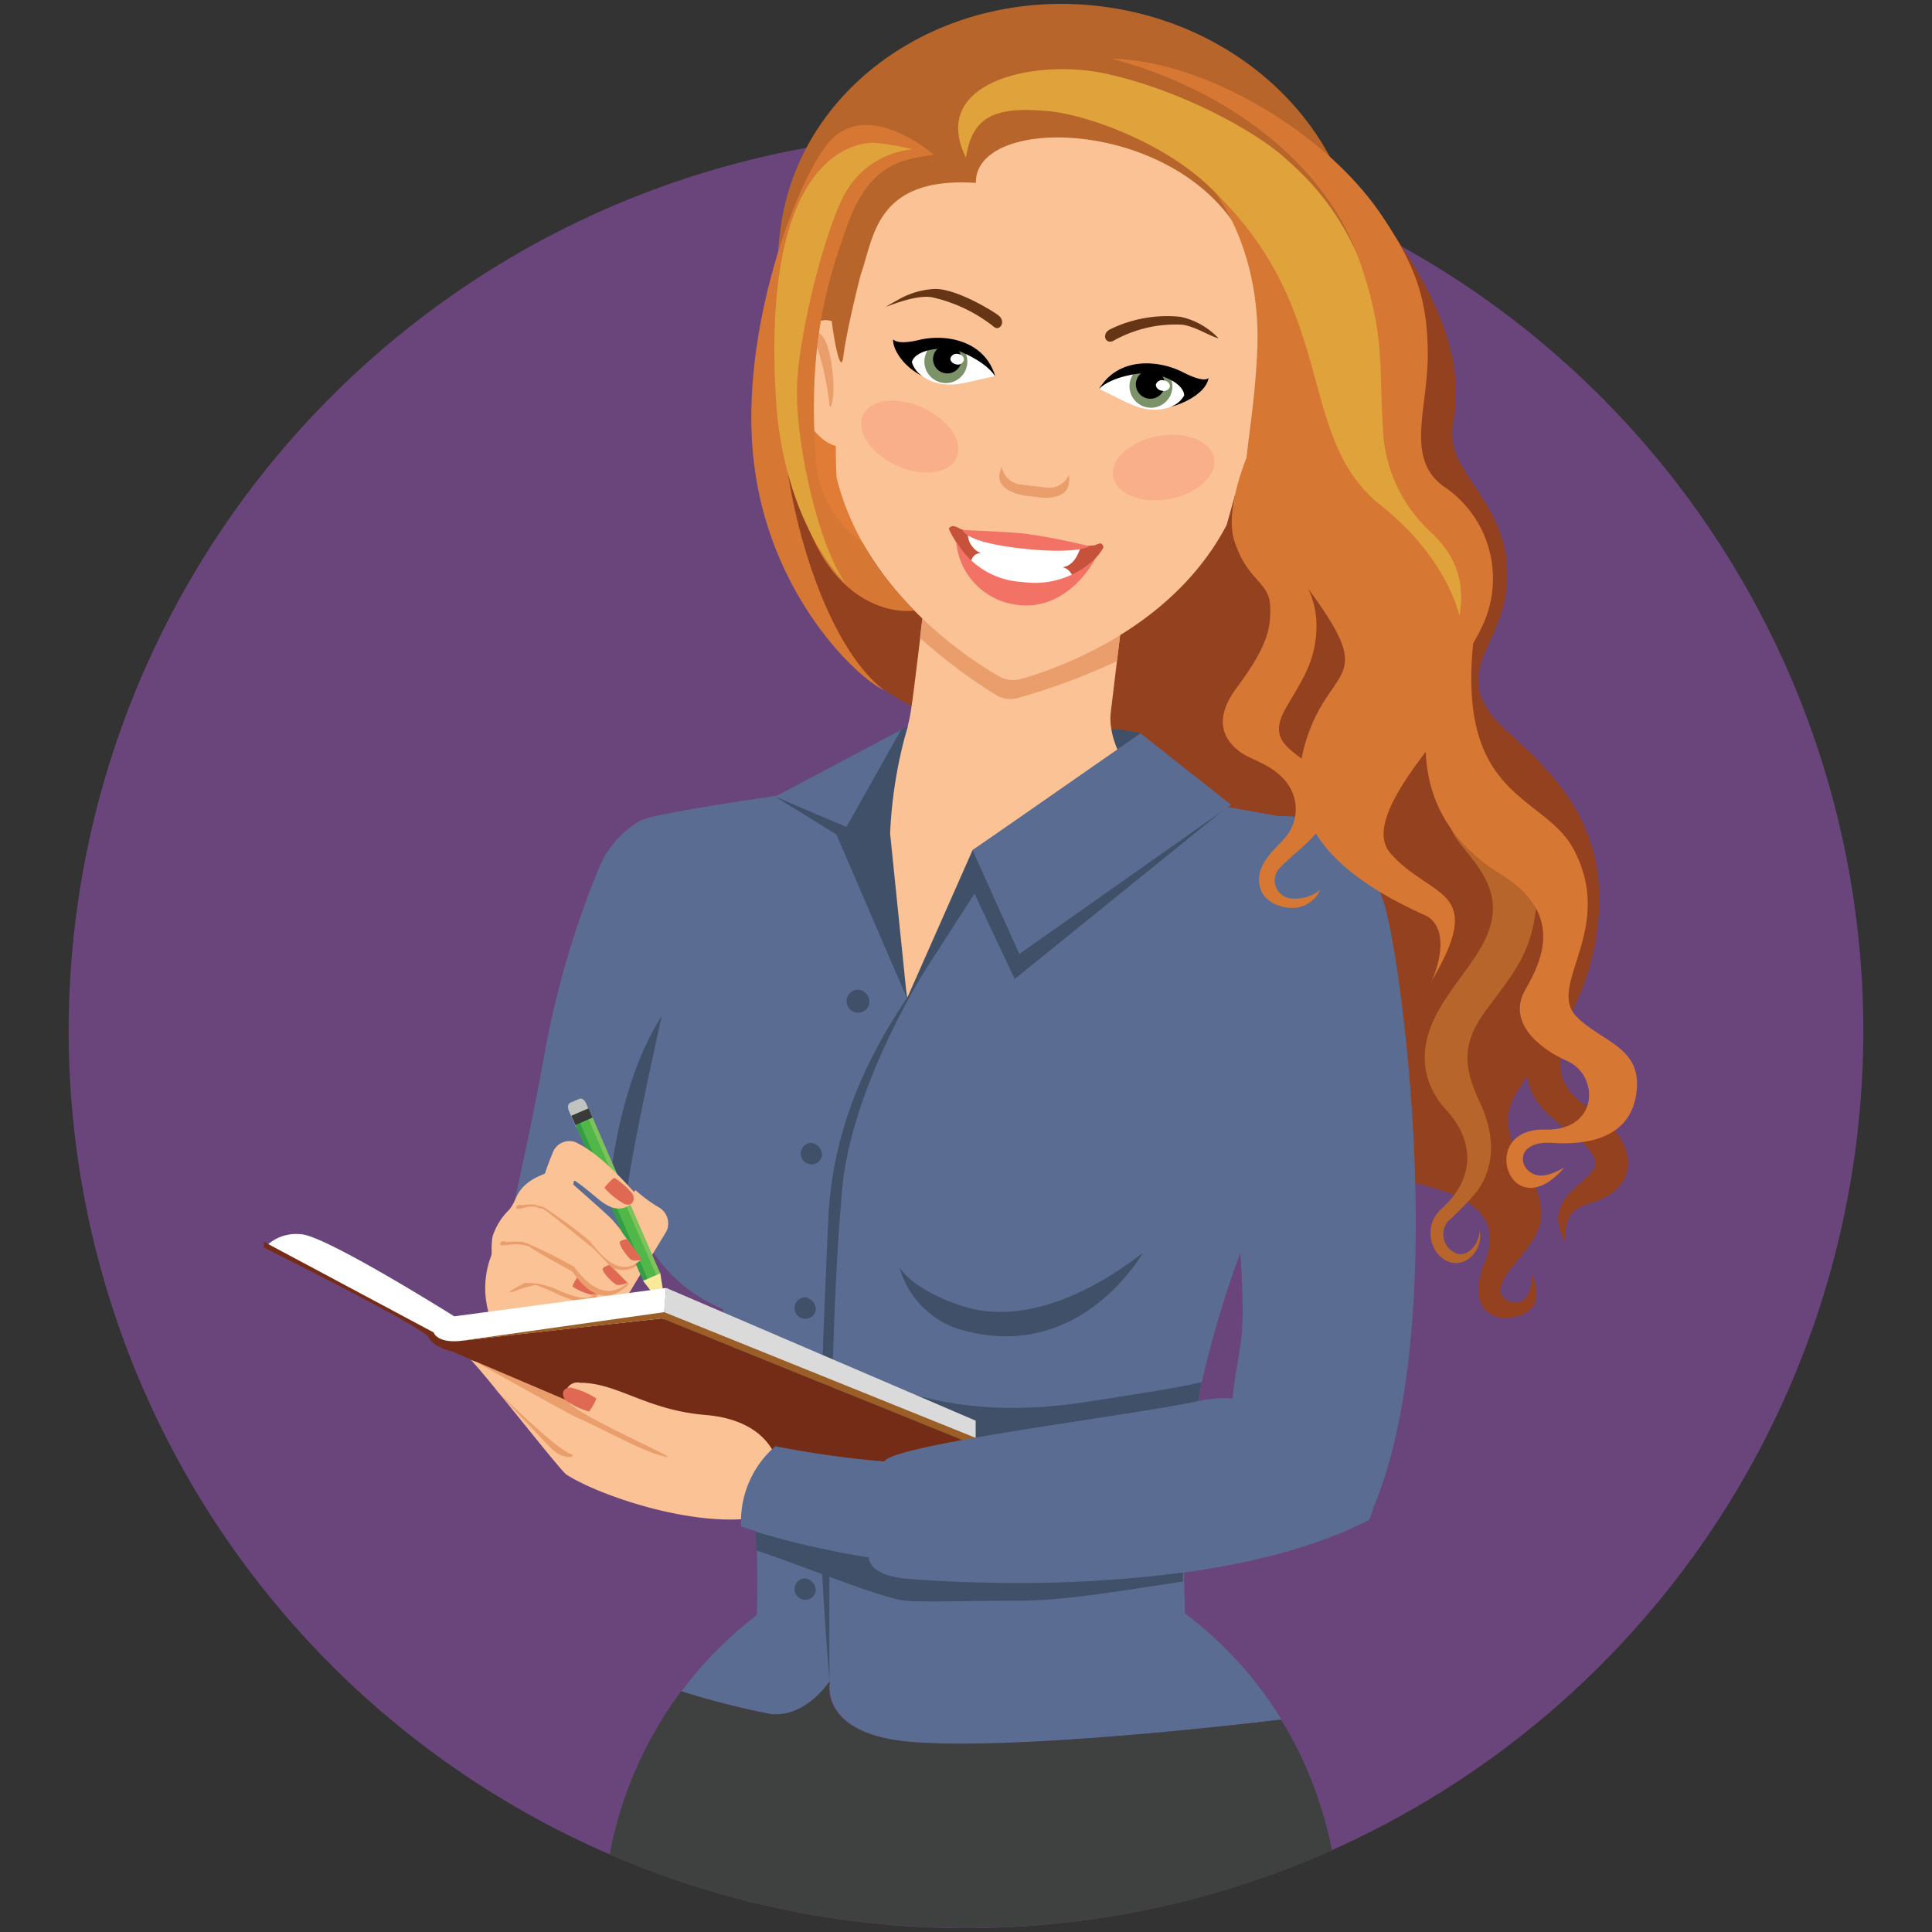 <svg id="Layer_1" data-name="Layer 1" xmlns="http://www.w3.org/2000/svg" viewBox="0 0 180 180"><rect x="0" y="0" width="180" height="180" fill="#333333" stroke="none"/><defs><style>.cls-1{fill:#6a457b;}.cls-2{fill:#944120;}.cls-3{fill:#e17c37;}.cls-4{fill:#3f5068;}.cls-5{fill:#fbc296;}.cls-6{fill:#e99e6c;}.cls-7{fill:#653515;}.cls-8{fill:#fff;}.cls-9{fill:#7c9268;}.cls-10{fill:#b7652a;}.cls-11{fill:#f9af89;}.cls-12{fill:#c6523c;}.cls-13{fill:#f27366;}.cls-14{fill:#5b6c92;}.cls-15{fill:#3f4040;}.cls-16{fill:#e06954;}.cls-17{fill:#c1c3c0;}.cls-18{fill:#369d47;}.cls-19{fill:#7ec25b;}.cls-20{fill:#50b748;}.cls-21{fill:#fbe99b;}.cls-22{fill:#515252;}.cls-23{fill:#3a3a3a;}.cls-24{fill:#dbdada;}.cls-25{fill:#752c16;}.cls-26{fill:#9a5e26;}.cls-27{fill:#d77734;}.cls-28{fill:#e0a33b;}</style></defs><path class="cls-1" d="M173.6,96A83.6,83.6,0,1,1,90,12.44,83.6,83.6,0,0,1,173.6,96Z"/><path class="cls-2" d="M148,103.19c-3.59-2.24-2.83-5.12-1.72-8.62a23.05,23.05,0,0,0,2.35-6.86c1.9-10.36-3.87-15.65-8.15-19.52-5.52-5-1.19-7.38-.28-12.35,1.59-8.76-5.87-11.5-4.84-16.34,1.88-8.8-5.52-19.22-14.62-28.1h0C116.51,5.59,109.94,3,102.41,2.11,87.56.29,78.14,10.58,72.61,25.19c-7,18.65,1.56,40.7,20.51,43.13,3.09.39,25.3,31.71,26.6,37.26s22.49,2.28,18.61,12c-1.75,4.4.8,5.41,2.38,5.19,3.84-.54,2-4,2-4s.15,2.89-1.85,2.53c-.9-.15-1.76-1-.13-3.07,2.79-3.43,4.29-4.77,1-10.22-2.11-3.46-1.22-5.35.56-7.7a7.85,7.85,0,0,0,.28,1.11c1,2.94,5.36,4.55,6,6.62s-5.34,3.08-2.73,7.68c-.17-3.81,2-3.17,3.88-4.27C153,109.56,152,105.69,148,103.19Z"/><polygon class="cls-3" points="74.93 38.62 78.53 40.95 81.97 51.66 78.53 51.32 75.95 46.38 74.93 38.62"/><path class="cls-4" d="M106.26,68.32a10.73,10.73,0,0,0-3-.37c-.92.15.77,2.26.77,2.26S106.1,69.06,106.26,68.32Z"/><path class="cls-5" d="M109.36,74.76c-4.15-1.43-6.16-5.67-5.88-8.33.11-1,1-8.24,1-8.24-5.26,2.55-9.58,4.46-9.58,4.46s-4.09-2.41-8.95-5c0,0-.89,7.4-1,8-1,7.79-5.65,8-11.08,9.09l6.37,27.58Z"/><path class="cls-6" d="M86.28,54.73l-.57,4.7a50.81,50.81,0,0,0,7.05,5.3,2.59,2.59,0,0,0,2,.32,61,61,0,0,0,9.3-3.45l.56-4.62Z"/><path class="cls-5" d="M119.73,35.17a2.51,2.51,0,0,0-1.89-.08c1.43-6.2,2.57-12.48,1.8-14.1A25.34,25.34,0,0,0,101,6.94h0a25.32,25.32,0,0,0-21.5,9.13C78.35,17.44,77.94,23.7,77.83,30a2.4,2.4,0,0,0-1.34-.14c-1.93.39-2.95,3.34-2.28,6.58.55,2.66,2.06,4.69,3.66,5.11,0,1.79.07,2.92.07,2.92C80.51,55,90,61.22,93.05,63a2.66,2.66,0,0,0,2,.28c3.32-.93,14.14-4.64,19.23-14.36,0,0,.31-1.08.78-2.8,1.73.33,4-1.32,5.27-4C121.77,39.13,121.5,36,119.73,35.17Z"/><path class="cls-7" d="M103.39,30.7A12.08,12.08,0,0,1,110,29.52a6.89,6.89,0,0,1,3.53,2c-.89-.23-2.23-1.14-3.41-1.27a11.76,11.76,0,0,0-6.33,1.47C103,32.18,102.59,31.12,103.39,30.7Z"/><path class="cls-7" d="M93.09,29.44c-.36-.33-3.91-2.55-6-2.52a7.57,7.57,0,0,0-3.4,1c-3.11,1.74,1.16-.69,3.25-.2a14.25,14.25,0,0,1,5.55,2.64C93.12,31,93.73,30,93.09,29.44Z"/><path class="cls-8" d="M92.71,35.05c-2.43.49-3.38.87-4.65.76-1.85-.15-3.23-1.38-3.09-2.53s1.75-1.9,3.59-1.68A6.3,6.3,0,0,1,92.71,35.05Z"/><path class="cls-9" d="M90.1,34a2,2,0,1,1-1.69-2.29A2,2,0,0,1,90.1,34Z"/><path d="M89.57,33.69a1.33,1.33,0,1,1-1.15-1.55A1.37,1.37,0,0,1,89.57,33.69Z"/><path class="cls-8" d="M89.8,33.54a.56.56,0,0,1-.68.41c-.35-.05-.6-.3-.57-.57a.58.58,0,0,1,.69-.4C89.59,33,89.84,33.27,89.8,33.54Z"/><path d="M92.53,34.52c-1.19-2.88-4.57-3.41-6.89-2.85-2,.48-2.36,0-2.43-.05-.06.75.74,2.41,2.74,3.43a2.35,2.35,0,0,1-1-1.32c.36-1.2,3.06-1.61,4.76-.87,2.45,1.08,3,2.21,3,2.21A2.09,2.09,0,0,0,92.53,34.52Z"/><path class="cls-8" d="M102.41,36.24c2.27,1.07,3.12,1.66,4.4,1.87,1.85.31,3.51-.55,3.65-1.7s-1.26-2.28-3.13-2.51A6.42,6.42,0,0,0,102.41,36.24Z"/><path class="cls-9" d="M105.24,35.82A2,2,0,1,0,107.46,34,2,2,0,0,0,105.24,35.82Z"/><path d="M105.83,35.69a1.35,1.35,0,1,0,1.51-1.23A1.38,1.38,0,0,0,105.83,35.69Z"/><path class="cls-8" d="M107.69,35.84c0,.26.22.52.57.56A.58.58,0,0,0,109,36c0-.26-.23-.52-.58-.56A.58.58,0,0,0,107.69,35.84Z"/><path d="M112.6,35.22c-.1.09-.52.42-2.41-.55-2.14-1.09-5.6-1.41-7.47,1.1a2.11,2.11,0,0,0-.32.48s.78-1,3.45-1.41c1.86-.32,4.42.74,4.48,2a2.33,2.33,0,0,1-1.26,1.06C110.4,37.58,112.38,36.56,112.6,35.22Z"/><path class="cls-10" d="M126.49,28.07c1.64-13.35-9.08-25.66-23.93-27.48S74.34,8.12,72.7,21.48A26.24,26.24,0,0,0,74,34.11c.1-2.22,1-4,2.48-4.25a2.17,2.17,0,0,1,1,0c.38,2.89.9,4.92,1.09,3.35.23-1.84,1-5.2,1.63-7.66,1.21-3.3,1.29-9.13,10.72-8.51-.12-7.87,27.9-5.59,26.59,13.82,0,2.41-.1,5.34-.3,7s.74-.24,1.76-2.91a2,2,0,0,1,.77.2c1.39.67,1.85,2.73,1.28,5A22.51,22.51,0,0,0,126.49,28.07Z"/><path class="cls-6" d="M97.54,45.43,95,45.13a2,2,0,0,1-1.66-1.63,2.86,2.86,0,0,0-.23.77C93,45.48,94.41,46,95.5,46.18l1.33.16c1.09.14,2.6-.07,2.75-1.28a2.36,2.36,0,0,0,0-.8A2,2,0,0,1,97.54,45.43Z"/><path class="cls-6" d="M74.94,32c0-.26.64-1.32,1.23-1.05.9.41,1.27,2.3,1.44,4.17s-.18,3.18-.33,2.66a27.16,27.16,0,0,0-1.06-5.18C75.65,31.11,74.85,34,74.94,32Z"/><path class="cls-6" d="M120.73,37.59c0-.25-.3-1.43-.94-1.32-1,.19-1.78,1.94-2.4,3.71s-.6,3.12-.33,2.66a26.57,26.57,0,0,1,2.29-4.77C120.26,36.58,120.34,39.54,120.73,37.59Z"/><path class="cls-11" d="M89.12,42.65c-.68,1.49-3.19,1.82-5.59.72s-3.8-3.19-3.12-4.69S83.6,36.86,86,38,89.8,41.15,89.12,42.65Z"/><path class="cls-11" d="M103.71,44.43c.3,1.62,2.65,2.54,5.24,2.06s4.46-2.19,4.16-3.8-2.65-2.54-5.25-2.06S103.41,42.82,103.71,44.43Z"/><path class="cls-12" d="M89.52,49.3c-.71-.41-.85-.28-1-.19s-.18.12.22.83l.88,1.51s1.61,4.21,5.57,4.52a6.91,6.91,0,0,0,6.37-3.3c.22-.35.72-.89.86-1.08.47-.64.41-.66.33-.78-.23-.32-.28-.16-.8,0a28,28,0,0,1-6.49-.23A27,27,0,0,1,89.52,49.3Z"/><path class="cls-8" d="M99,52.85c1-.18,1.37-1,1.74-2a31.22,31.22,0,0,1-5.7-.37,47.67,47.67,0,0,1-4.87-.94,2,2,0,0,0,1.22,2c-.78,0-1,.67-1,1.54a8.12,8.12,0,0,0,4.68,2.58c2.48.22,4.09-.32,5.06-1.38C100,53.71,99.71,53,99,52.85Z"/><path class="cls-13" d="M89.69,49.39s.12,1.1,5.39,1.7,6.43-.2,6.43-.2a60.53,60.53,0,0,0-6-1.17C93.5,49.51,89.69,49.39,89.69,49.39Z"/><path class="cls-14" d="M111.44,131.59c0-.34.12-.69.18-1,.1-.58.22-1.17.34-1.77a97.47,97.47,0,0,1,9.26-24.62c.27-.41,3.36-27.76.18-27.76l-9.59-1.71-.19.12-4.62-1c-6.27,1.59-12.17,1.74-15,6.76-1,1.8-7.45,12.4-7.45,12.4s-4-19.06-6.28-19.71c0,0-17.21,2.33-18.61,3.16A9.08,9.08,0,0,0,55.75,81a85.17,85.17,0,0,0-5.1,17.63c-1.35,7.57-4,19.06-4,19.06l11.62,2.63,1.27-6.11a14.33,14.33,0,0,0,7.8,7.74,75.06,75.06,0,0,1,2,9.66c.16,1.13.31,2.25.44,3.37.1.89.2,1.77.28,2.64.17,1.72.3,3.42.38,5.1,0,.59.06,1.18.07,1.76.07,2.06.07,4.07,0,6a35.15,35.15,0,0,0-7,7.09,73.75,73.75,0,0,0,8.36,2.13c3.32.32,5.49-3.1,5.49-3.1s-1.24,5,7.67,5.7,27-1.21,34.36-2.09a35.62,35.62,0,0,0-9-9.9c0-.7-.05-2.24-.07-3,0-.55,0-.28,0-.84A98.64,98.64,0,0,1,111.44,131.59Z"/><path class="cls-13" d="M89.09,50.43a6.44,6.44,0,0,0,5.54,5.9c4.92.76,7.45-4.33,7.45-4.33a8.1,8.1,0,0,1-6.83,2.22A7.48,7.48,0,0,1,89.09,50.43Z"/><path class="cls-4" d="M61.65,94.67s-2.87,12.73-3.3,16.85c-.12,1.14-1.53-1.27-1.53-1.27S57.6,100.91,61.65,94.67Z"/><path class="cls-4" d="M91.3,122.08c-2.22-.34-6.2-2-7.5-4A8.5,8.5,0,0,0,89,123.72c11.49,3.71,17.48-7,17.48-7C103.09,119.38,97.13,123,91.3,122.08Z"/><path class="cls-4" d="M86.23,90.33S79,101.68,78.41,111.49c-1.39,15.6-1.12,45.11-1.12,45.11s-.84-9.51-.92-16.68c-.06-5.7.31-15.49.8-26.33C77.52,105.7,80.44,99,84.5,93A23.1,23.1,0,0,1,86.23,90.33Z"/><path class="cls-4" d="M82.38,136.16c1-1.59,23.63-4.35,29.24-5.61.1-.58.22-1.17.34-1.77l-.51.1c-1.78.43-6,1.07-10.37,1.76-13.13,2-18.39-2.33-20.08-1.4C77.05,128.94,78.23,135.93,82.38,136.16Z"/><polygon class="cls-4" points="84.5 93.03 90.61 79.21 106.15 68.63 113.89 75.55 94.54 91.21 90.79 83.26 84.5 93.03"/><polygon class="cls-14" points="106.26 68.32 114.7 74.98 94.97 88.88 90.61 79.21 106.26 68.32"/><path class="cls-4" d="M84.58,67.66a42.18,42.18,0,0,0-1.65,10L84.5,93,77.92,77.74l-5.67-3.5Z"/><path class="cls-15" d="M124.1,172.41a84.07,84.07,0,0,1-67.3.38,36.76,36.76,0,0,1,4-11.1,36.2,36.2,0,0,1,2.66-4.12,73.75,73.75,0,0,0,8.36,2.13c3.32.32,5.49-3.1,5.49-3.1s-1.24,5,7.67,5.7,27-1.21,34.36-2.09c.25.41.5.81.73,1.22A37,37,0,0,1,124.1,172.41Z"/><polygon class="cls-14" points="83.95 68 72.22 74.22 78.86 77.05 83.95 68"/><polygon class="cls-6" points="44.33 126.87 44.52 126.49 65.54 135.58 61.83 136.86 48.34 130.27 44.33 126.87"/><path class="cls-5" d="M61.3,112.44a13.31,13.31,0,0,1-2.08-1.55,2.33,2.33,0,0,0-.41,3.14c-.26.35-.67.92-1.19,1.76-.94,1.51-5.19-6.36-5.19-6.36l-1.4-.22c-.47.3-2.26.67-3,2.49a4.41,4.41,0,0,1-.58,1,6.1,6.1,0,0,0-1.56,2.5c-.18,1.12,0,1.53-.15,1.86a8.43,8.43,0,0,0-.24,5.15c.31,2,4.87,4.8,8.62,1.93.93-.07,2.22,0,3.7-2.35l4.28-7.09A1.73,1.73,0,0,0,61.3,112.44Z"/><path class="cls-6" d="M55.75,120.13s-2.52-1.87-3.15-2.23a15.26,15.26,0,0,0-3.9-1.62c-1.28-.19-1.43,2.39-.63,3,.42.33.42.17.87.21-.92.51-1.87,1-1.26.9a12.94,12.94,0,0,1,2.22-.68,17.47,17.47,0,0,1,1.94.81C55.54,122.26,55.78,120.6,55.75,120.13Z"/><path class="cls-5" d="M55.47,119.74c0,.47.22,2.12-3.5.44-2.57-1.17-4-.27-4.81-.89s.38-3.56,1.66-3.36a15.34,15.34,0,0,1,3.91,1.62C53.35,117.91,55.47,119.74,55.47,119.74Z"/><path class="cls-16" d="M53.33,119.86a3.43,3.43,0,0,1,.5-.91,5.34,5.34,0,0,1,1.57.76c.31.24.4.91-.3.91A5.41,5.41,0,0,1,53.33,119.86Z"/><path class="cls-6" d="M55.49,116.33a65.5,65.5,0,0,0-6.65-.61,8,8,0,0,0-1.71,0c-.3-.18-.56,0-.52.17s0,.16.65.11a4.57,4.57,0,0,1,1.56,0l.47.14c1.26.85,3.71,2.11,4,2.32s2.39,4.06,5.3,1.18Z"/><path class="cls-6" d="M57.07,113.67c-.61-.61-5.6-1.53-7-1.4a3.16,3.16,0,0,0-1.21,0c-.3.06-.67-.15-.76.19s.74.06.92,0a2.78,2.78,0,0,1,1,0A28.91,28.91,0,0,1,54.68,116c.59.54,2.83,4,5.36,1.31C60,117.29,57.67,114.28,57.07,113.67Z"/><path class="cls-17" d="M53,103.49c-.14-.32-.09-.65.11-.74l.88-.38c.2-.08.47.1.61.42l.58,1.32c.13.32.08.64-.11.73l-.89.38c-.2.09-.47-.1-.61-.42Z"/><rect class="cls-18" x="56.55" y="103.11" width="0.88" height="16.75" transform="translate(-39.67 31.9) rotate(-23.46)"/><rect class="cls-19" x="57.35" y="102.76" width="0.87" height="16.75" transform="translate(-39.48 32.21) rotate(-23.47)"/><polygon class="cls-20" points="54.47 103.42 61.14 118.79 60.33 119.14 53.67 103.77 54.47 103.42"/><polygon class="cls-21" points="61.52 118.63 59.91 119.33 62.07 122.11 61.52 118.63"/><polygon class="cls-22" points="61.34 121.17 62.07 122.11 61.89 120.94 61.34 121.17"/><rect class="cls-23" x="53.35" y="103.56" width="1.75" height="0.94" transform="translate(-36.86 30.1) rotate(-23.4)"/><path class="cls-5" d="M56.92,113.52c-.54-.55-2.88-2.59-3.51-3.16.05-.14,0-.47.22-.31.68.45,1.84,1.44,2.18,1.72,1.71,1.38,2.72.85,3.66-.26-3.5-4-5.1-4.69-5.79-5.07a1.65,1.65,0,0,0-2.2,1c-.42,1-.75,2-.79,2.12s.48,0,1.13.11a1.3,1.3,0,0,0-.65.36c-.66.66-1.38,1.61-1.27,2.16.05.23.53.12.79.3a44.88,44.88,0,0,1,4.16,3.06c.59.55,2.64,3.91,4.89,1.79C59.74,117.3,57.52,114.14,56.92,113.52Z"/><path class="cls-5" d="M58.42,119.58l-3.11-3.24s-4.09-3.3-4.41-3.51-.62-.56-1.36.3c-.59.69-1.69,1.66-1.26,2.33.11.16.54.26.9.41A41.62,41.62,0,0,1,53.44,118C53.76,118.25,55.84,121.71,58.42,119.58Z"/><path class="cls-16" d="M56.31,110.67a4.5,4.5,0,0,1,.92-.94,7,7,0,0,1,1.67,1.46c.29.4.17,1.25-.68,1A7.11,7.11,0,0,1,56.31,110.67Z"/><path class="cls-16" d="M59.82,117.36l-1.4-1.91a1.33,1.33,0,0,0-.63.2c-.29.19.78,1.66,1.1,1.76A2.34,2.34,0,0,0,59.82,117.36Z"/><path class="cls-16" d="M58.46,119.52l-1.69-1.67a1.4,1.4,0,0,0-.59.3c-.25.23,1,1.52,1.36,1.57A2.36,2.36,0,0,0,58.46,119.52Z"/><path class="cls-8" d="M25,115.91a4,4,0,0,1,3-.92c2.15,0,14.32,7.65,14.32,7.65L62.06,120l-.38,4.84L43,125.6l-1.82-.35-.94-.41-.15-.63-15-8.14Z"/><polygon class="cls-24" points="62.06 119.99 90.9 132.36 90.9 134.17 61.83 122.64 62.06 119.99"/><path class="cls-25" d="M24.58,115.69l15.82,8.45s.31,1.07,2.69.77,18.59-2.08,18.59-2.08l29.41,11.91L71.66,138.5,42.09,125.9s-1.75-.38-2.15-1.3-15.36-8.37-15.36-8.37Z"/><polygon class="cls-26" points="91.09 134.04 91.09 134.74 61.68 122.83 42.95 124.92 61.88 122.25 91.09 134.04"/><path class="cls-5" d="M44.33,126.87s8.45,4.78,9.49,5.23c2.62,1.14,6.53,3.41,8.34,3.63.78.09-8.07-3.78-9.11-5a1.11,1.11,0,0,1,1-1.9c3.48,0,6.2,2.56,11.7,3,6.26.54,6.74,4.69,6.74,4.69s3.06,4.06-1.91,4.86c-6.1,1-15-2.16-17.81-4-.6-.4-7.28-9-8.89-10.67Z"/><path class="cls-16" d="M55.56,130.29a4.78,4.78,0,0,1-.68,1.22,7.35,7.35,0,0,1-2.12-1c-.41-.32-.53-1.23.41-1.23A7.51,7.51,0,0,1,55.56,130.29Z"/><path class="cls-14" d="M129.14,84.88c-1.81-6.79-5.65-9.32-11.09-8.78-10.29,1-8.47,16.39-8,18.58.92,4.13,2,8.19,4.22,10.59,1.26,8.67,1.81,16.6,1.34,19.75-.29,1.91-.63,3.75-.78,5.27a11.13,11.13,0,0,0-3,.21c-5.22,1.24-28.46,4-29.45,5.66a91.31,91.31,0,0,1-10.14-1.42,9.23,9.23,0,0,0-3.19,7.47A69.94,69.94,0,0,0,81,145.11s-.16,1.69,3.68,2,28.27,2,42.86-5.49a7.21,7.21,0,0,0,.44-1.22C135,123.63,130.78,91.06,129.14,84.88Z"/><path class="cls-4" d="M94.76,147.48c-5,0-8.79-.27-10.12-.38-3.84-.3-3.68-2-3.68-2A77.8,77.8,0,0,1,70.4,142.7c0,.59.06,1.18.07,1.76,3.41,1.07,11.78,4.51,13.91,4.68,1.79.14,5.63,0,10.38,0,4.58,0,10-1,15.46-1.79,0-.55,0-.28,0-.84A116.74,116.74,0,0,1,94.76,147.48Z"/><path class="cls-6" d="M53.22,135.49c.6.2-.67.7-1.94-.62S46,129.3,46,129.3,51.74,135,53.22,135.49Z"/><path class="cls-4" d="M81,93.45a1.07,1.07,0,1,1-1-1.24A1.15,1.15,0,0,1,81,93.45Z"/><path class="cls-4" d="M76.58,107.71a1,1,0,1,1-1-1.23A1.14,1.14,0,0,1,76.58,107.71Z"/><path class="cls-4" d="M76,122.1a1,1,0,1,1-1-1.23A1.13,1.13,0,0,1,76,122.1Z"/><path class="cls-4" d="M76,148.28a1,1,0,1,1-1-1.23A1.14,1.14,0,0,1,76,148.28Z"/><path class="cls-27" d="M87,14.42c-2.83-.87-7.67-1.85-10.06,4s-4.46,11.39-4,21.13c.38,8.31,4,20.62,9.43,24.76-2.56-1.19-10.26-8.55-12-20.24-1.82-11.91,3.44-26.27,6.5-30.37C80.48,8.68,87,14.42,87,14.42Z"/><path class="cls-27" d="M80.39,50.6A10.28,10.28,0,0,1,76,42.73c-.71-10.32.9-16.11,3-21.89s5.33-6,8-6.42a6,6,0,0,0-8.13,2.21c-2.65,4.1-6.69,17.56-4.8,28s7.9,12.61,11.12,12.26A29.68,29.68,0,0,1,80.39,50.6Z"/><path class="cls-10" d="M135.17,77.05c.34,1.71,3.9,4,3.92,7.53s-3.2,6.13-5.17,9.76c-1.87,3.44-1.45,6.61.83,9.08s3.06,6-.41,9.16c-2.47,2.2-.2,6.07,2.21,4.87a2.6,2.6,0,0,0,1.31-2.78c-.11,1.4-1.19,2.42-2.1,2.13a1.91,1.91,0,0,1-.87-3,27.78,27.78,0,0,0,2.76-2.85c1.66-2.38,1.61-5.22.29-8.1s-2.08-5.22.47-8.67,4.27-5.34,4.7-9.64c.24-2.42-1.26-3.75-4.7-6-2.63-1.71-2.9-3.94-2.48-4.77A4,4,0,0,0,135.17,77.05Z"/><path class="cls-28" d="M85,13.92a8,8,0,0,0-5.91,3.52c-1.87,2.54-4.81,13.75-4.84,19s2,14.26,4.47,17.84c-2.39-2.44-6-8.29-6.46-17.67-1.25-23.2,8.22-23.22,9-23.32A20.59,20.59,0,0,1,85,13.92Z"/><path class="cls-27" d="M133.2,65.71c-.31,2-2.18,10.32,6.6,15.72,5.77,3.56,4.06,7.75,2.31,10.78s1.33,5.51,3.9,6.64c3,1.31,3,6.53-2.07,6.39-6.44-.16-3.23,9.37,1.8,3.54-1.06.59-2.38,1.18-3.36.28s-.67-2.78,2.25-2.58,6.91-.28,7.74-4.13c1-4.82-3.18-5.2-5.53-7.68-2.76-2.91,3.77-8.16-.27-15.62-2.71-5-10.78-4.58-9.32-19.12S133.2,65.71,133.2,65.71Z"/><path class="cls-28" d="M90,14.69c.6-4.08,3-4.74,7.63-4.34S114,15.22,116.26,22.9A107.78,107.78,0,0,0,125.59,44c2.74,4.66,6.81,7.48,8,12.39s-.54,8-.42,9.3,4.25-6.15,4-9.3-2.46-5.17-5.13-10-1.6-2.91-3.16-13.93-6.86-15.73-9.47-18S110,8.37,103,6.86C96.36,5.43,86.5,7.64,90,14.69Z"/><path class="cls-27" d="M113.14,17.86c11.7,11.34,7.49,22.9,15.54,29.25,7.24,5.72,10.7,14.7,5,21.85-2.56,3.24-6.22,8.1-4.18,10.48,3.77,4.42,9.26,3.09,3.66,12.32.38-.45,2.25-4.84-.18-6.39-7.6-3.37-13.77-8.24-11.33-16.27s7.67-4.84-1.74-16.84c-5.91-7.52-3.37-7.78-2.79-19.27C117.65,23.3,113.14,17.86,113.14,17.86Z"/><path class="cls-27" d="M117.33,40.74c.46-2.11-3.55,5.79-2.34,9.61s3.25,3.77,3.35,6.13-.51,4.07-3.14,7.62-.51,5.32.4,6,2.94,1.09,4.26,2.79a4.06,4.06,0,0,1,0,5c-1,1.22-2.83,2.51-2.53,4.5s2.67,2.29,3.41,2.18A2.85,2.85,0,0,0,123,82.9a3.71,3.71,0,0,1-2.55.82,1.69,1.69,0,0,1-1.4-2.63c.61-.88,3.47-2.89,4-4.12a5.45,5.45,0,0,0-1.9-6.38c-1.65-1.22-2.76-2.18-1.34-4.64s2.73-4.22,2.84-7.34-1.52-5.46-3.35-7.58S115.91,47.16,117.33,40.74Z"/><path class="cls-27" d="M103.56,5.47c11,2.91,19.82,9.91,22.91,18.3,2.64,7.2,2,10.51,2.36,15.81a13.86,13.86,0,0,0,4.68,10.19c2.55,2.56,3.69,5.57,1.33,11.53S137,61,138.3,57.88a10.32,10.32,0,0,0-3.82-12.58c-3.57-2.61-1.46-7.15-1.46-12.25s-1.11-8.3-4.37-13.1C123.38,12.2,112.11,5.63,103.56,5.47Z"/></svg>